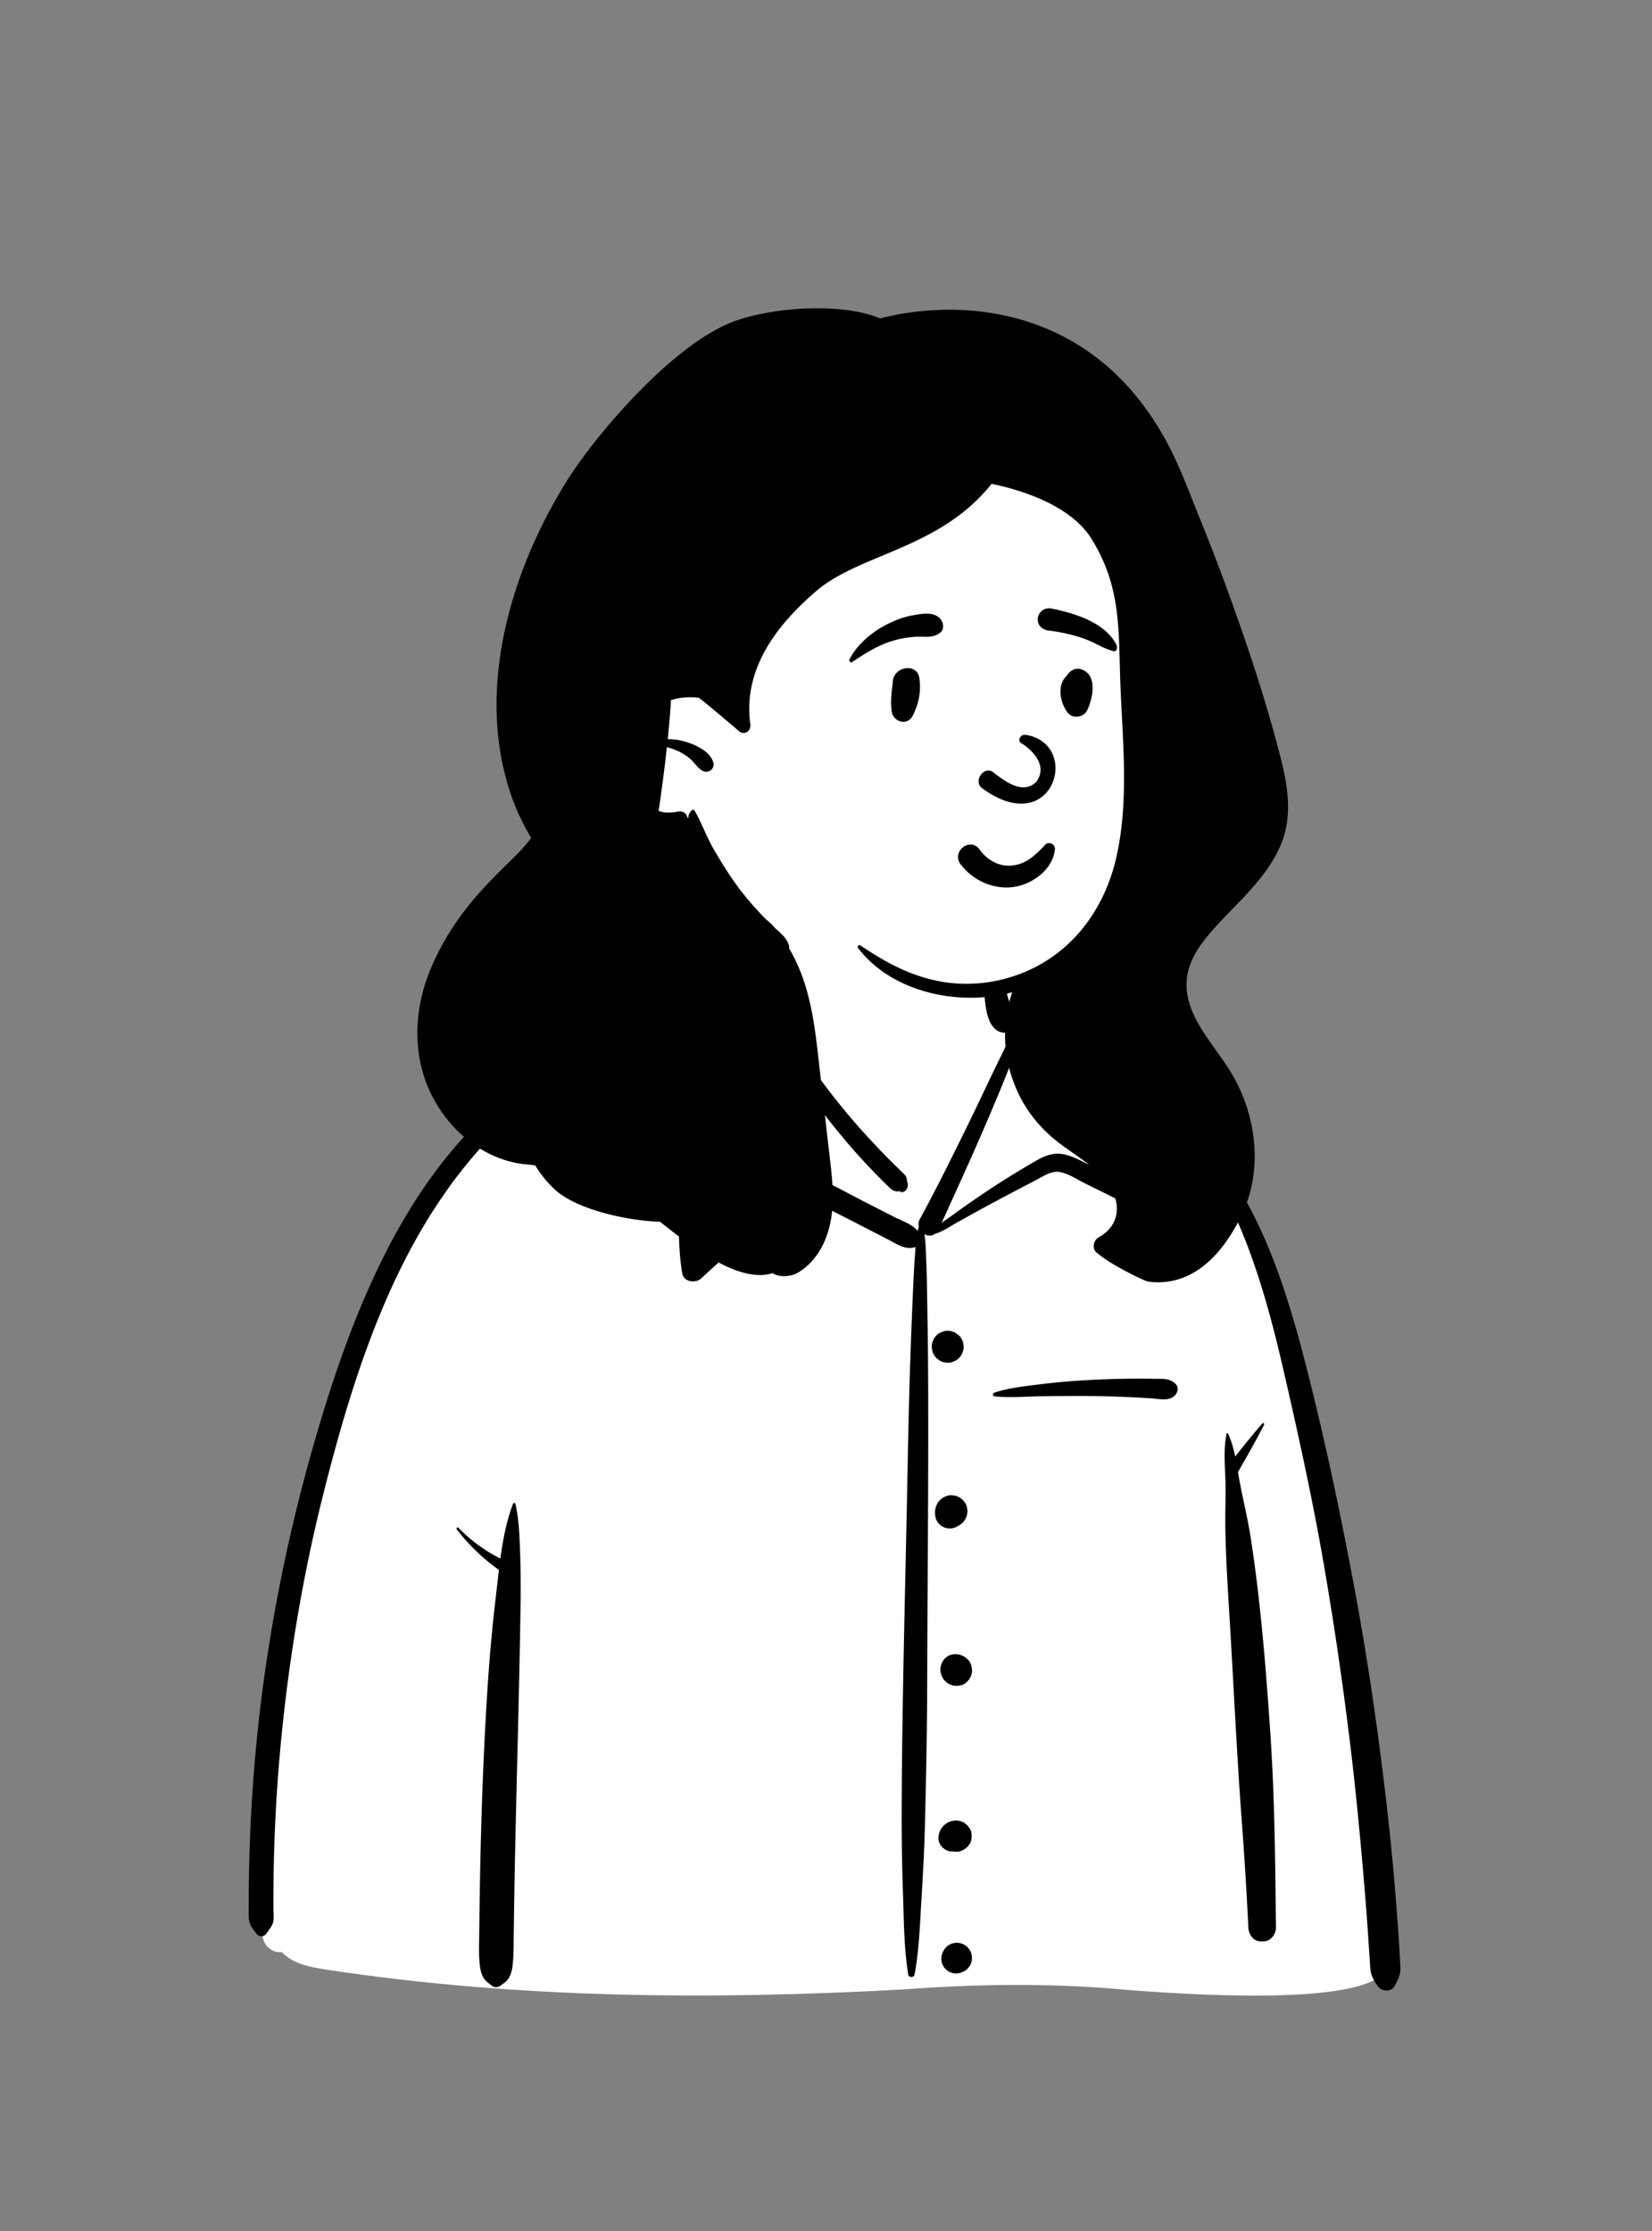 <?xml version="1.0" encoding="utf-8"?>
<svg xmlns="http://www.w3.org/2000/svg" fill="none" height="324" width="240">
  <rect width="100%" height="100%" fill="#808080" stroke="none"/>
  <path clip-rule="evenodd" d="M47.464 286.051c27.601 4.194 55.703 4.405 83.533 2.882 11.014-.825 22.062-.974 33.068.081 6.503.484 35.016 2.664 37.345-3.163-1.466-31.027-4.436-62.318-13.545-92.159-3.747-10.596-6.965-19.39-14.277-28.158-2.304-2.394-7.274-7.415-10.122-9.052-2.467-1.419-3.498-.913-4.915-3.309-1.407-2.646-2.446-7.066-4.444-8.934-2.036-1.901-5.052-1.221-8.79-.609.687-9.284-3.597-11.649-9.499-13.415-10.375-3.961-20.62-1.971-23.231 10.663-4.842 0-7.561 2.084-10.501 4.087-1.202.819-.366 2.904-1.802 3.548-2.656.946-7.35.714-9.906 1.878-11.63 5.295-21.987 12.972-28.789 24.185-15.25 23.938-25.724 74.366-23.912 102.739-.794 1.246.304 3.032.584 4.372.352 1.165 1.493 1.94 2.684 1.808 1.662 1.788 4.232 2.186 6.519 2.556Z" fill="#fff" fill-rule="evenodd"/>
  <path clip-rule="evenodd" d="M161.709 155.78c-.169-.094-.02-.337.15-.257 8.186 3.842 14.465 10.582 18.884 18.369 4.575 8.063 7.182 17.218 9.431 26.166l.081.323c2.397 9.572 4.435 19.243 6.27 28.938 1.859 9.817 3.351 19.696 4.551 29.615.593 4.904 1.123 9.817 1.535 14.74.207 2.46.394 4.922.562 7.385.068.985.131 1.971.185 2.956l.039.74c.034.671.114 1.343-.052 2.005-.143.571-.445 1.087-.711 1.611-.525 1.035-1.965.864-2.531 0l-.164-.252c-.375-.58-.687-1.12-.805-1.842-.114-.699-.118-1.432-.169-2.138-.094-1.3-.174-2.601-.265-3.901a479.39 479.39 0 0 0-.646-8.204c-.471-5.395-.977-10.785-1.598-16.165a520.112 520.112 0 0 0-4.119-28.583c-1.595-9.266-3.611-18.438-5.714-27.599l-.218-.947c-3.682-15.994-9.357-34.413-24.696-42.96Zm-87.187 62.628c.06-.16.319-.197.363 0 .551 2.483.605 5.041.69 7.584.083 2.508.08 5.028.043 7.538-.135 9.224-.388 18.44-.607 27.663-.11 4.613-.212 9.226-.29 13.84-.03 1.731-.056 3.461-.076 5.192l-.026 2.282c-.013 1.009-.039 2.006-.162 3.014-.081.663-.254 1.295-.62 1.864-.26.403-.63.608-.99.882l-.068.052c-.46.364-.945.366-1.4 0l-.133-.105c-.435-.34-.811-.606-1.09-1.145-.386-.749-.448-1.562-.513-2.387-.1-1.251-.034-2.521-.021-3.776.026-2.517.06-5.034.105-7.551.162-9.23.482-18.461 1.066-27.675.275-4.339.648-8.693 1.148-13.015l.095-.81c.152-1.272.29-2.566.446-3.865a28.46 28.46 0 0 1-6.118-5.879c-.129-.166.083-.399.238-.238 1.783 1.846 3.827 3.319 6.09 4.476.37-2.718.88-5.422 1.83-7.941Zm38.884-82.276c.032-.025.082-.035.112 0 .5.584.399 1.476.415 2.215l.002.069c.036 1.081.043 2.159.039 3.24l-.011 3.444c-.002.473-.04.966-.016 1.442l.013.184c.263.27.385.659.296 1.049-.016.502-.278.92-.661 1.183l.819 1.162.82 1.162c1.69 2.398 3.399 4.775 5.179 7.106a97.074 97.074 0 0 0 5.78 6.865 114.69 114.69 0 0 0 3.028 3.172c.418.421.848.831 1.272 1.247l.422.417c.25.25.564.497.73.813.097.187.119.647.154.723.313.687-.221 1.783-1.107 1.44l.04-.026c.161-.113.058-.114-.31-.005a1.405 1.405 0 0 1-.654-.16l-.061-.034c-.287-.145-.543-.427-.775-.653l-.058-.055c-.533-.499-1.04-1.029-1.551-1.551a88.627 88.627 0 0 1-3.115-3.342 104.688 104.688 0 0 1-5.723-7.092c-1.84-2.489-3.549-5.106-5.02-7.83a54.926 54.926 0 0 1-1.559-3.154c-.955-.307-1.176-1.322-1.11-2.466-.352-.821-.669-1.658-.857-2.513-.026-.118.125-.228.215-.126.306.347.588.717.86 1.096.164-.802.371-1.541.469-2.011l.423-2.078c-2.385-.124-4.997.856-6.641 2.572-.089.447-.432.767-.767 1.184a7.242 7.242 0 0 0-.966 1.574c-.553 1.242-.241 3.072-1.313 3.983a1.04 1.04 0 0 1-.366.201c.509 2.496.278 5.246.267 7.778v.222c.002 2.834-.092 5.67-.202 8.501l-.111 2.802c-.144 3.737-.238 7.476.125 11.193a83.088 83.088 0 0 1 8.709-6.745l.984-.658c1.178-.791 2.386-1.604 3.676-2.17 1.688-.741 3.294-.486 4.923.273 1.623.757 3.198 1.635 4.79 2.455 1.619.833 3.241 1.66 4.863 2.489 1.074.549 2.648 1.044 3.436 2.055.05-.223.109-.446.177-.669a1.473 1.473 0 0 1 .142-1.053c2.647-4.866 5.096-9.848 7.528-14.824 1.232-2.519 2.402-5.067 3.635-7.583l1.199-2.452.604-1.223c.302-.61.617-1.214.923-1.823.129-.257.291-.512.417-.772l.06-.13c.003-.007.293-.921.069-.834l-.019.01c-.115.065-.207-.079-.132-.171.317-.393.759-.045.94.318.499 1-.415 2.569-.767 3.527l-.019.053c-1.091 3.09-2.327 6.122-3.593 9.143-2.427 5.793-5.035 11.496-7.636 17.21l-.031.098c.555-.426 1.147-.812 1.654-1.188 1.28-.948 2.597-1.849 3.912-2.748a127.185 127.185 0 0 1 7.406-4.666l.504-.295c1.258-.733 2.504-1.328 3.996-1.108 1.387.205 2.677.95 3.93 1.556l.129.062 3.871 1.841a155.86 155.86 0 0 0-1.329-4.931 179.382 179.382 0 0 0-6.28-18.205l-.35-.863c-.473-1.184-.945-2.476-2.299-2.84-1.353-.365-2.905.176-4.142-.596-.112-.07-.098-.256.038-.29l.763-.192c1.433-.357 3.113-.716 4.468-.369 1.474.378 2.694 1.616 3.409 2.903.796 1.432 1.357 3.034 1.96 4.56l.096.241a175.45 175.45 0 0 1 1.997 5.214 176.292 176.292 0 0 1 3.485 10.603c.507 1.721.987 3.449 1.448 5.182.133.498.352 1.103.531 1.733.206.201.401.425.584.68.303.424.085.921-.292 1.175-.014.434-.11.842-.341 1.191-.899 1.365-3.275 1.014-3.179-.821.015-.281.124-.549.29-.776l-.005-.037-.019-.067c-.412-.198-.826-.418-1.263-.634l-4.063-2.009c-1.177-.581-2.481-1.48-3.79-1.702-1.22-.207-2.507.703-3.555 1.251l-.068.036a388.649 388.649 0 0 0-7.555 3.995c-1.223.661-2.431 1.349-3.649 2.018-1.019.559-2.118 1.362-3.263 1.677-.489.381-1.07.33-1.537.042.213 1.322.2 2.679.266 4.03.088 1.807.101 3.619.13 5.429l.012.678c.077 4 .118 8.001.133 12.002.054 14.247-.103 28.498-.14 42.744-.018 7.158-.16 14.322-.346 21.478-.079 3.032-.244 6.06-.422 9.087l-.097 1.652c-.208 3.484-.33 7.006-.975 10.444-.084.448-.842.459-.917 0-.593-3.684-.626-7.447-.74-11.174l-.024-.744c-.137-4.001-.202-8-.189-12.002.051-14.253.422-28.496.724-42.745.153-7.159.255-14.321.492-21.477.118-3.581.252-7.16.411-10.739.071-1.598.139-3.195.245-4.791l.048-.684c.033-.446.06-.886.092-1.323-1.441.527-2.76-.449-4.056-1.116-1.495-.769-2.989-1.539-4.484-2.307l-1.496-.766-2.995-1.529c-1.348-.688-2.387-1.373-3.825-.566-5.181 2.908-9.942 6.777-14.256 10.837-.828.779-2.576.569-2.785-.736-.896-5.574-.351-11.229.106-16.821l.168-2.076c.204-2.479.427-4.958.723-7.428.133-1.104.265-2.208.411-3.311l.112-.826c.182-1.307.302-2.606.691-3.859a.908.908 0 0 1-.347-.205c-1.17-1.111-.606-3.038-.072-4.358.527-1.304 1.331-2.442 2.338-3.422.219-.213.529-.351.84-.358 2.441-1.618 5.118-2.425 7.905-1.542.078-.375.158-.748.242-1.121l.086-.373c.217-.925.297-2.453 1.095-3.072Zm25.015 146.089a2.22 2.22 0 0 1 2.142.567 2.22 2.22 0 0 1 .566 2.142 2.205 2.205 0 0 1-1.458 1.514l-.08.024-.123.052c-.38.102-.76.102-1.139 0a2.153 2.153 0 0 1-1.497-1.497 2.162 2.162 0 0 1 0-1.14l.052-.124c.104-.373.293-.697.566-.971.274-.273.598-.462.971-.567Zm44.973-75.502c.124-.143.326.04.248.192-1.179 2.314-2.494 4.611-3.786 6.866.103.625.206 1.245.324 1.849.503 2.575 1.12 5.104 1.522 7.704 1.445 9.346 2.195 18.793 2.839 28.223.646 9.463.728 18.931.825 28.413.009.822-.623 1.777-1.47 1.932-.388.071-.678.057-1.065 0-.881-.13-1.432-1.14-1.47-1.932a593.56 593.56 0 0 0-.986-15.883c-.698-9.381-1.125-18.786-1.689-28.176l-.198-3.282c-.213-3.556-.408-7.115-.472-10.676-.042-2.36.084-4.719.007-7.076-.072-2.175-.293-4.541.187-6.679.018-.08.144-.1.181-.024.498 1.05.814 2.192 1.058 3.356 1.285-1.625 2.593-3.255 3.945-4.807Zm-84.169-57.476c.18-.013.174.258 0 .278-2.521.293-4.957 1.319-7.338 2.192l-.204.074c-2.406.873-4.751 1.888-7.008 3.099-4.413 2.366-8.465 5.417-12.048 8.91-14.304 13.943-20.822 34.05-25.599 52.945-2.654 10.498-4.541 21.173-5.764 31.931a241.047 241.047 0 0 0-1.524 24.238 311.85 311.85 0 0 0-.02 4.216c0 .645.115 1.456-.057 2.081-.16.579-.61 1.09-.943 1.572-.395.573-1.105.543-1.505 0l-.148-.197c-.427-.567-.844-1.109-.905-1.849-.066-.794-.02-1.612-.023-2.41-.006-1.606.014-3.213.046-4.819.062-3.078.183-6.156.363-9.23a234.77 234.77 0 0 1 1.83-18.652 245.21 245.21 0 0 1 6.841-32.587c2.84-10.086 6.203-20.141 10.995-29.483 4.45-8.674 10.287-16.743 17.989-22.805 3.581-2.819 7.48-5.169 11.684-6.938 2.12-.892 4.346-1.621 6.61-2.036 2.24-.411 4.469-.353 6.728-.53Zm39.63 115.152c.4-.003.846.085 1.189.306l.459.355c.124.159.248.319.371.48.286.374.324.978.265 1.424a1.67 1.67 0 0 1-.265.83l-.349.452c-.336.274-.615.469-1.022.6a1.674 1.674 0 0 1-.621.073l-.067-.004.04.005-.071-.008a4.698 4.698 0 0 1-.2-.022c-.045-.005-.091-.009-.136-.015a.706.706 0 0 0-.13-.001c-.517.048-1.036-.245-1.402-.581-.331-.304-.627-.947-.581-1.403l.02-.19a2.19 2.19 0 0 1 .199-.771c.132-.314.317-.591.569-.825.482-.448 1.071-.701 1.732-.705Zm-1.598-23.52c.685-.747 1.862-.802 2.712-.35.207.11.397.287.58.435.46.372.64 1.043.666 1.608.025.559-.27 1.223-.666 1.609l-.096.093c-.237.23-.576.431-.908.492-.534.098-.983.095-1.48-.115a2.276 2.276 0 0 1-1.047-.864l-.04-.067a.877.877 0 0 1-.049-.084l-.022-.044c-.476-.916-.348-1.953.35-2.713Zm.355-23.644c.309-.097.618-.11.927-.041.21 0 .405.053.587.159.197.055.368.154.513.299.174.103.313.242.417.417.205.224.344.488.416.791l.083.618-.083.618-.235.556-.194.252a1.166 1.166 0 0 1-.419.418 1.147 1.147 0 0 1-.39.257 2.18 2.18 0 0 1-1.82.323 2.146 2.146 0 0 1-1.502-1.502l-.042-.29c-.054-.391-.062-.607.048-1.103a2.96 2.96 0 0 1 .262-.655c.315-.553.828-.932 1.432-1.117Zm26.838-17.009a138.95 138.95 0 0 1 2.662.005l.666.009c1.114.017 2.069-.098 2.945.676.636.561.355 1.503-.248 1.926-.915.64-2.062.318-3.113.248a142.36 142.36 0 0 0-3.328-.186c-2.15-.097-4.3-.158-6.451-.167a321.78 321.78 0 0 0-6.443.045c-2.184.036-4.458.24-6.63.013-.298-.031-.366-.423-.071-.525 2.046-.709 4.349-.938 6.493-1.209a98.777 98.777 0 0 1 6.651-.606c2.286-.131 4.576-.213 6.867-.229Zm-26.842-6.957.073.002c.391.001.756.092 1.097.275l.073.041.469.362c.287.29.486.631.596 1.023l.082.617c.013.319-.054.616-.199.893a1.745 1.745 0 0 1-.479.746c-.21.226-.459.386-.746.479a1.736 1.736 0 0 1-.82.201l-.073-.001a2.308 2.308 0 0 1-1.169-.317l-.47-.362a2.313 2.313 0 0 1-.595-1.023l-.083-.616c-.012-.32.054-.618.2-.894.093-.287.253-.536.478-.746.21-.226.459-.386.746-.479.255-.134.528-.201.82-.201Zm6.87-54.459c.499-.723 1.404-.08 1.275.502.034 1.633.117 3.219.489 4.819.17.732.393 1.466.737 2.137l.144.282c.445.88.79 1.709.191 2.674-.282.455-.793.796-1.346.772-2.454-.106-2.791-3.522-2.94-5.43-.154-1.964.324-4.123 1.45-5.756Z" fill="#000" fill-rule="evenodd"/>
  <path clip-rule="evenodd" d="M169.838 95.119c-.8-13.147-5.065-28.051-17.615-34.506-27.667-11.108-64.044 16.865-65.97 45.442-.671 9.783 4.758 20.472 14.679 23.191 2.206 2.924 5.542 4.709 8.834 6.259 39.217 20.354 64.55 3.809 60.072-40.386Z" fill="#fff" fill-rule="evenodd"/>
  <path clip-rule="evenodd" d="M178.773 86.941a304.472 304.472 0 0 0-4.39-11.463c-1.5-3.69-2.855-7.46-4.718-10.976-11.125-20.995-31.356-20.995-41.814-18.252-5.423-2.337-15.581-1.678-21.228.431-9.142 3.415-20.286 16.848-24.097 22.883-8.412 13.326-13.662 31.062-8.074 46.46.73 2.012 1.662 3.876 2.71 5.673a22.136 22.136 0 0 1-2.263 2.577c-2.503 2.478-5.006 4.873-7.168 7.668-2.15 2.777-3.93 5.73-5.257 8.985-2.5 6.141-2.62 13.093.685 18.952 2.877 5.098 7.972 8.894 13.712 9.256.295.041.59.079.886.108a16.582 16.582 0 0 0 2.747 3.414c3.243 3.085 10.973 4.668 15.382 4.77.226.182.454.363.683.543 2.697 2.124 5.528 4.267 8.626 5.778 2.097 1.025 4.848 1.881 7.037 1.142.993.663 2.622.524 3.606-.019 1.619-.892 2.935-2.499 3.735-4.143 1.942-3.992 1.475-8.361.977-12.626-.55-4.711-1.078-9.424-1.615-14.135-.42-3.684-.859-7.429-1.979-10.978-.579-1.838-1.337-3.605-2.318-5.266a.859.859 0 0 0-.019-.41c-.321-1.045-.984-1.592-1.77-2.302a11.33 11.33 0 0 1-.302-.279 9.524 9.524 0 0 0-1.264-1.217 64.495 64.495 0 0 1-.515-.531c-1.422-1.49-2.766-3.056-3.959-4.734-1.158-1.628-2.204-3.327-3.199-5.058-1.012-1.76-1.682-3.703-2.691-5.45a.276.276 0 0 0-.429-.055c-.313.323-.514.682-.476 1.061l-.156.023c-.06-.571-.585-1.036-1.3-.911-1.068.186-1.947.256-2.873-.099.163-1.08.313-2.163.461-3.247.27-1.995.522-3.996.737-5.998.522.125 1.04.304 1.547.533a7.439 7.439 0 0 1 1.988 1.293c.574.529.972 1.241 1.673 1.609.807.42 1.781-.275 1.544-1.188-.479-1.845-3.194-2.902-4.874-3.251a7.778 7.778 0 0 0-1.755-.158 139.13 139.13 0 0 0 .477-5.686 9.602 9.602 0 0 1 4.063-.327c.448.357.896.71 1.329 1.067a269.222 269.222 0 0 1 4.462 3.758c.803.691 1.804.006 1.669-.972-1.103-8.019 3.807-14.398 9.556-19.339 6.363-5.472 17.932-6.109 25.499-15.587 3.486.71 11.267 2.817 14.479 7.936 4.495 7.173 3.908 13.6 4.25 21.738.343 8.143 1.213 16.637-.636 24.666-1.704 7.404-6.321 13.73-13.483 16.638-.177.072-.357.141-.536.209-3.704 1.397-7.745 1.792-11.641 1.057-4.312-.816-7.912-2.79-11.499-5.218-.207-.138-.51.145-.353.352 4.728 6.269 14.015 8.364 21.382 6.709.345-.078.687-.163 1.027-.256-1.648 4.741-1.316 9.944.83 14.56 1.291 2.777 3.26 5.18 5.658 7.076 2.643 2.088 5.922 3.775 7.756 6.706 1.679 2.686 1.181 5.704-1.695 7.256-.724.393-1.003 1.663-.285 2.221.275.211.549.427.83.638 1.61 1.216 6.032 3.498 6.748 3.583 6.359.754 10.635-3.917 13.376-9.427 3.217-6.467 2.381-14.348-1.165-20.507-2.843-4.941-8.444-9.811-6.217-16.065.794-2.234 2.419-4.138 3.997-5.858 1.8-1.959 3.735-3.794 5.461-5.823 1.716-2.014 3.237-4.206 4.086-6.734 1.24-3.694.623-7.688-.308-11.377-1.997-7.917-4.589-15.728-7.35-23.407Z" fill="#000" fill-rule="evenodd"/>
  <path clip-rule="evenodd" d="M143.152 128.274a8.601 8.601 0 0 1-3.614-2.781 1.671 1.671 0 0 1-.338-1.297c.076-.467.352-.889.728-1.173.377-.284.849-.424 1.305-.353.397.062.791.279 1.104.73l.065.09a5.695 5.695 0 0 0 2.086 1.751 4.7 4.7 0 0 0 2.582.454c1.738-.196 2.935-1.136 4.208-2.413.158-.161.316-.327.474-.496a.746.746 0 0 1 .394-.303.864.864 0 0 1 .97.332c.097.143.153.32.135.524-.117 1.323-.808 2.503-1.79 3.43-1.091 1.03-2.537 1.742-3.898 1.992-1.499.275-3.027.078-4.411-.487Zm5.119-20.408c1.595.971 4.026 3.233 2.31 5.638-2.021 2.12-4.929-.311-6.362-1.411-1.329-.852-2.823 1.34-1.59 2.335 10.358 7.671 14.561-6.308 6.449-7.702-.894-.154-1.225.84-.807 1.14Zm-18.56-8.923c.176-2.189 3.508-2.686 3.84-.52.296 1.94-.053 3.723-.927 5.47-.834 1.668-2.932.89-3.091-.63-.213-2.037.068-2.958.178-4.32Zm25.365-.969c.465-.609 1.136-1.024 1.939-.79 2.511.735 1.771 4.301.889 6.037-.479.942-2.028 1.181-2.728.351-1.14-1.353-1.687-4.056-.236-5.39.039-.068.083-.138.136-.208Zm-22.487-8.608.397-.07c1.227-.212 2.752-.416 3.62.57.461.524.619 1.497 0 1.998-1.088.88-2.292.54-3.596.614a14.3 14.3 0 0 0-3.143.536c-2.272.65-4.123 1.835-6.063 3.137-.254.17-.514-.155-.393-.393 1.12-2.195 3.29-3.997 5.464-5.096 1.161-.587 2.43-1.073 3.714-1.296Zm20.198-.983.304.062c3.304.69 7.596 2.07 9.16 5.317.06.459-.003.557-.054.621l-.017.022c-.043.055-.076.13-.275.193a8.562 8.562 0 0 1-.168-.042c-.717-.188-1.284-.447-1.833-.716l-.596-.293c-.691-.34-1.388-.666-2.127-.907a25.038 25.038 0 0 0-4.844-1.07 1.988 1.988 0 0 1-.972-.37 1.464 1.464 0 0 1-.544-.827c-.116-.467-.082-.82.168-1.242.188-.316.458-.535.767-.661a1.798 1.798 0 0 1 1.031-.087Z" fill="#000" fill-rule="evenodd"/>
</svg>